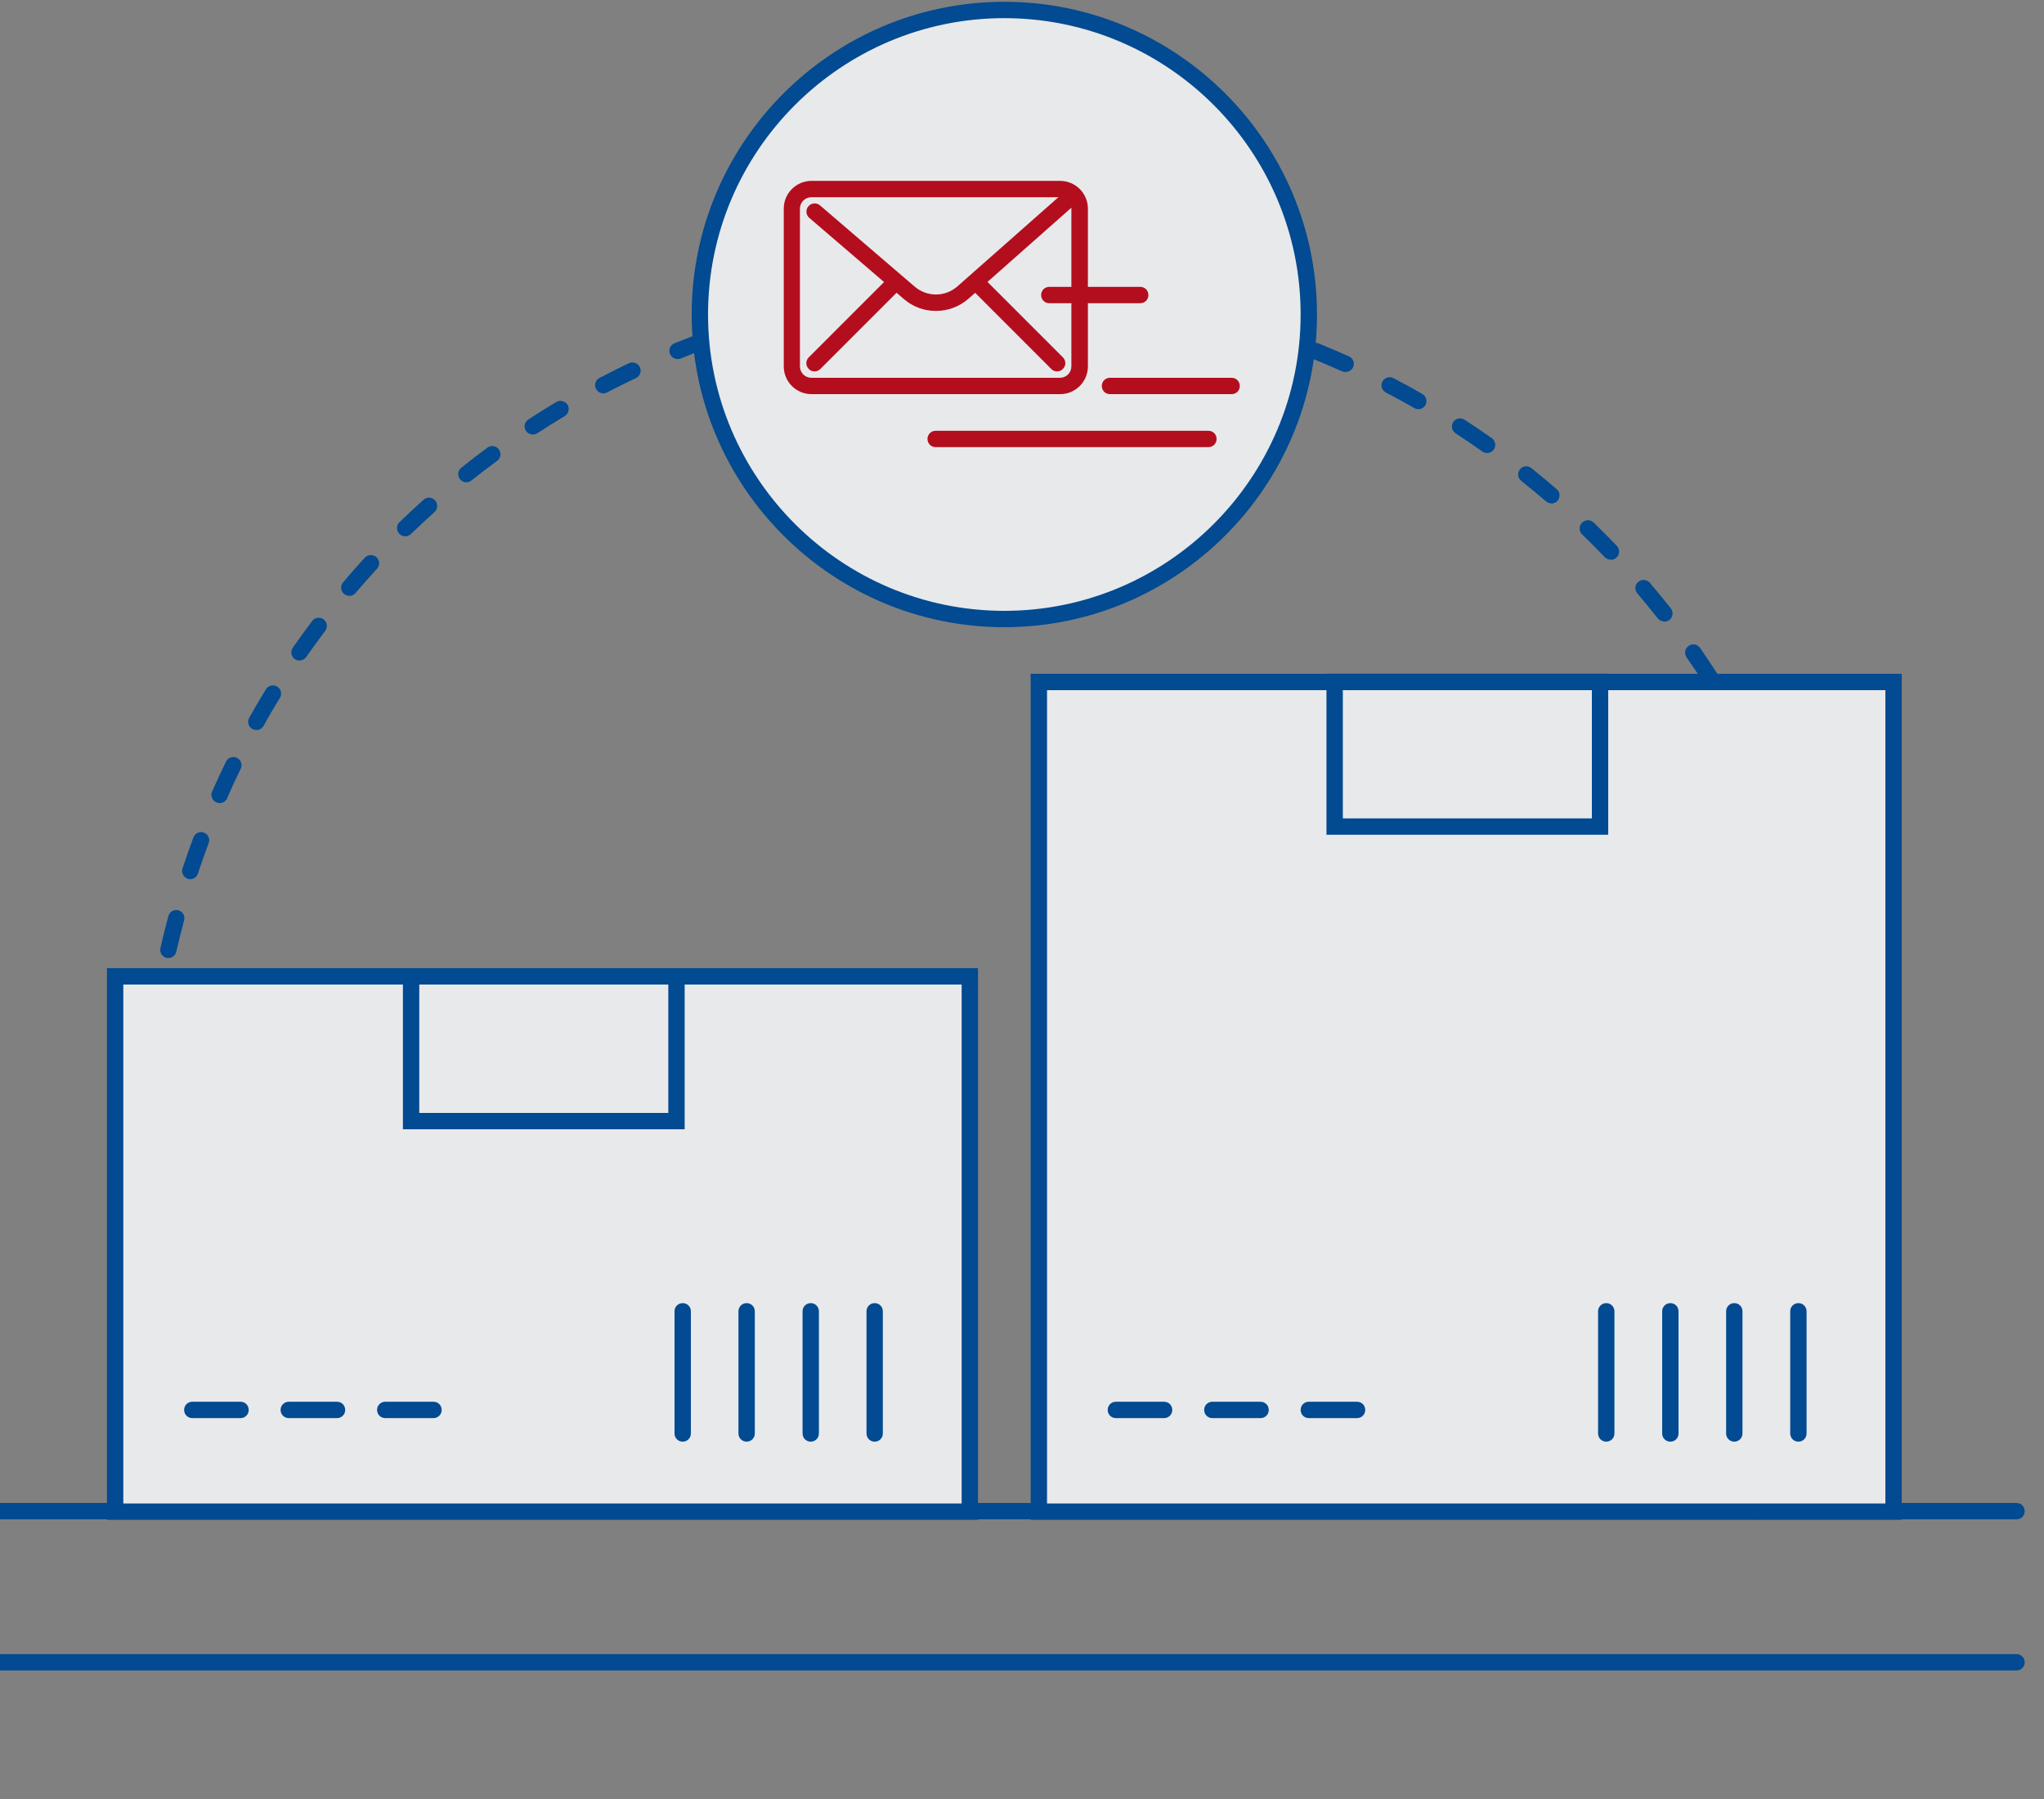 <svg id="a" data-name="Layer 1" xmlns="http://www.w3.org/2000/svg" xmlns:xlink="http://www.w3.org/1999/xlink" viewBox="0 0 125 110">
      <rect x="0" y="0" width="125" height="110" fill="#808080" stroke="none"/>
      <g id="d" data-name="Path 134305">
        <path d="M107.55,92.91c-.07,0-.15-.02-.22-.05-.25-.12-.35-.42-.23-.67l.1-.2c.12-.25.42-.35.67-.23s.35.42.23.67l-.1.2c-.09.18-.26.28-.45.28ZM14.2,92.7c-.19,0-.36-.1-.45-.28-.29-.61-.58-1.22-.85-1.83-.11-.25,0-.55.26-.66.25-.11.55,0,.66.26.26.6.54,1.2.83,1.8.12.25.02.55-.23.67-.07.03-.14.05-.22.05ZM108.88,89.98c-.06,0-.13-.01-.19-.04-.25-.11-.38-.4-.27-.65.25-.61.5-1.23.72-1.84.1-.26.38-.39.64-.29.26.1.39.38.29.64-.23.63-.48,1.26-.74,1.88-.08.19-.27.31-.46.31ZM12.24,88.1c-.2,0-.39-.12-.47-.33-.23-.63-.46-1.27-.67-1.91-.09-.26.06-.54.32-.63.27-.09.55.06.63.32.21.63.42,1.25.65,1.87.1.26-.04.55-.29.64-.06.02-.12.03-.17.03ZM110.57,85.27s-.1,0-.15-.02c-.26-.08-.41-.36-.33-.62.19-.63.38-1.27.54-1.9.07-.27.34-.43.61-.36.27.07.43.34.36.61-.17.65-.36,1.3-.55,1.94-.07.22-.26.35-.48.35ZM10.72,83.33c-.22,0-.42-.15-.48-.37-.17-.65-.33-1.31-.48-1.96-.06-.27.11-.54.38-.6.27-.06.54.11.6.38.14.64.3,1.28.47,1.92.07.27-.09.54-.36.61-.04.01-.09.02-.13.02ZM111.8,80.43s-.07,0-.1,0c-.27-.06-.44-.32-.39-.59.13-.65.25-1.3.36-1.95.04-.27.3-.46.57-.41.27.04.46.3.41.57-.11.66-.23,1.33-.36,1.99-.05.24-.26.4-.49.4ZM9.68,78.45c-.24,0-.45-.17-.49-.42-.11-.67-.21-1.33-.29-2-.03-.27.16-.52.43-.56.27-.04.52.16.56.43.08.65.18,1.31.28,1.96.04.27-.14.53-.41.57-.03,0-.05,0-.08,0ZM112.56,75.49s-.04,0-.05,0c-.27-.03-.47-.27-.45-.55.07-.66.12-1.32.17-1.97.02-.28.26-.49.53-.47.28.02.48.26.47.53-.04.67-.1,1.34-.17,2.01-.03.26-.24.45-.5.45ZM9.11,73.48c-.26,0-.48-.2-.5-.47-.04-.67-.07-1.34-.09-2.02,0-.28.21-.51.49-.51.26.01.51.21.51.49.02.66.05,1.32.09,1.98.02.28-.19.51-.47.53-.01,0-.02,0-.03,0ZM112.84,70.5h0c-.28,0-.5-.23-.5-.5v-.43c0-.52,0-1.04-.02-1.55,0-.28.21-.51.49-.51.27,0,.51.21.51.49.02.53.02,1.05.02,1.58v.44c0,.28-.23.5-.5.5ZM9.02,68.48h-.02c-.28,0-.49-.24-.48-.52.02-.67.06-1.35.1-2.02.02-.28.25-.49.53-.46.28.02.48.26.46.53-.05.66-.08,1.32-.1,1.98,0,.27-.23.48-.5.48ZM112.64,65.51c-.26,0-.47-.2-.5-.46-.06-.66-.13-1.31-.21-1.97-.04-.27.16-.52.43-.56.25-.04.52.16.56.43.08.67.16,1.34.22,2.01.02.28-.18.52-.45.54-.01,0-.03,0-.04,0ZM9.42,63.5s-.04,0-.06,0c-.27-.04-.47-.29-.43-.56.09-.67.18-1.34.3-2,.05-.27.3-.46.58-.41.27.05.46.3.41.58-.11.65-.21,1.3-.29,1.96-.03.25-.25.44-.5.44ZM111.97,60.56c-.24,0-.45-.17-.49-.41-.12-.65-.25-1.3-.4-1.94-.06-.27.11-.54.38-.6.27-.06.54.11.6.38.15.66.29,1.32.41,1.98.05.27-.13.53-.4.58-.03,0-.06,0-.09,0ZM10.3,58.58s-.07,0-.11-.01c-.27-.06-.44-.33-.38-.6.15-.66.31-1.31.49-1.96.07-.27.35-.42.61-.35.27.07.42.35.35.61-.17.64-.33,1.28-.48,1.92-.05.23-.26.39-.49.39ZM110.82,55.69c-.22,0-.42-.14-.48-.36-.18-.63-.38-1.26-.58-1.89-.09-.26.06-.54.32-.63.26-.09.54.06.63.32.21.64.41,1.28.6,1.93.08.27-.08.54-.34.62-.05.01-.09.02-.14.02ZM11.64,53.76c-.05,0-.1,0-.16-.03-.26-.09-.4-.37-.32-.63.21-.64.44-1.27.67-1.9.1-.26.39-.39.64-.29.26.1.39.38.29.64-.23.62-.45,1.24-.66,1.87-.07.21-.26.34-.47.34ZM109.2,50.96c-.2,0-.39-.12-.46-.32-.24-.61-.5-1.22-.76-1.83-.11-.25,0-.55.25-.66.25-.11.55,0,.66.26.27.62.53,1.24.78,1.86.1.26-.02.55-.28.65-.06.02-.12.04-.18.04ZM13.43,49.1c-.07,0-.14-.01-.2-.04-.25-.11-.37-.41-.26-.66.27-.61.56-1.23.85-1.83.12-.25.42-.35.67-.23.25.12.35.42.23.67-.29.59-.57,1.19-.83,1.8-.08.19-.27.3-.46.3ZM107.14,46.41c-.18,0-.36-.1-.45-.27-.3-.59-.61-1.17-.94-1.75-.13-.24-.05-.55.19-.68.24-.13.54-.05.68.19.33.58.64,1.18.95,1.78.13.25.03.55-.22.67-.07.04-.15.06-.23.06ZM15.67,44.63c-.08,0-.17-.02-.24-.06-.24-.14-.33-.44-.19-.68.33-.59.67-1.17,1.02-1.74.14-.24.45-.31.69-.17.24.14.31.45.17.69-.35.56-.68,1.13-1,1.71-.09.16-.26.26-.44.26ZM104.66,42.07c-.16,0-.33-.08-.42-.23-.36-.56-.72-1.11-1.1-1.65-.16-.23-.1-.54.13-.7.23-.16.54-.1.7.13.38.55.75,1.11,1.12,1.68.15.23.08.54-.15.69-.08.05-.18.08-.27.08ZM18.32,40.39c-.1,0-.2-.03-.29-.09-.23-.16-.28-.47-.12-.7.38-.55.78-1.1,1.18-1.63.17-.22.48-.26.7-.1.22.17.26.48.1.7-.4.53-.78,1.06-1.16,1.6-.1.14-.25.21-.41.21ZM101.77,38c-.15,0-.29-.07-.39-.19-.41-.52-.83-1.03-1.25-1.53-.18-.21-.15-.53.06-.7.21-.18.53-.15.71.06.43.51.86,1.03,1.28,1.56.17.22.13.53-.08.7-.09.07-.2.11-.31.11ZM21.36,36.43c-.11,0-.23-.04-.32-.12-.21-.18-.24-.49-.06-.7.43-.51.88-1.02,1.33-1.51.19-.2.5-.22.71-.03s.22.5.03.71c-.45.49-.88.98-1.31,1.48-.1.12-.24.18-.38.18ZM98.5,34.22c-.13,0-.26-.05-.36-.15-.46-.48-.92-.95-1.39-1.4-.2-.19-.2-.51,0-.71.19-.2.51-.2.71-.01.48.47.95.94,1.42,1.43.19.2.18.52-.02.71-.1.09-.22.14-.34.14ZM24.78,32.79c-.13,0-.26-.05-.36-.15-.19-.2-.19-.52.01-.71.48-.47.97-.92,1.47-1.37.2-.19.52-.17.71.04.18.21.17.52-.04.71-.49.44-.97.89-1.45,1.35-.1.09-.22.14-.35.14ZM94.88,30.78c-.12,0-.23-.04-.33-.12-.5-.43-1.01-.85-1.52-1.26-.22-.17-.25-.49-.08-.7.17-.22.49-.25.7-.08.52.42,1.04.85,1.55,1.29.21.18.23.5.05.71-.1.11-.24.17-.38.17ZM28.52,29.49c-.15,0-.29-.06-.39-.19-.17-.22-.14-.53.08-.7.52-.42,1.06-.83,1.6-1.23.22-.16.54-.12.7.11.16.22.12.54-.11.7-.53.39-1.06.79-1.57,1.2-.09.07-.2.11-.31.11ZM90.95,27.7c-.1,0-.2-.03-.29-.09-.54-.38-1.08-.75-1.64-1.11-.23-.15-.3-.46-.15-.69.15-.23.46-.3.69-.15.56.37,1.12.74,1.67,1.13.22.16.28.47.12.7-.1.14-.25.21-.41.21ZM32.58,26.57c-.16,0-.32-.08-.42-.23-.15-.23-.08-.54.15-.69.56-.37,1.13-.72,1.71-1.07.24-.14.54-.06.69.17.14.24.06.54-.17.69-.57.34-1.13.69-1.68,1.05-.08.05-.18.08-.27.08ZM86.74,25.02c-.08,0-.17-.02-.25-.07-.57-.33-1.15-.64-1.74-.95-.24-.13-.34-.43-.21-.67s.43-.34.67-.21c.6.31,1.19.63,1.77.97.24.14.32.44.19.68-.09.16-.26.25-.43.25ZM36.89,24.05c-.18,0-.35-.1-.44-.27-.13-.24-.03-.55.21-.67.47-.25.95-.48,1.42-.72l.38-.18c.25-.12.55-.01.67.24.12.25.01.55-.24.67l-.38.18c-.47.23-.94.46-1.4.7-.07.04-.15.06-.23.06ZM82.29,22.75c-.07,0-.14-.01-.21-.04-.6-.27-1.21-.53-1.82-.78-.26-.1-.38-.4-.27-.65.1-.26.39-.38.65-.28.62.25,1.24.52,1.86.79.25.11.36.41.25.66-.08.19-.27.29-.46.29ZM41.43,21.95c-.2,0-.38-.12-.46-.31-.1-.26.02-.55.28-.65.63-.25,1.25-.5,1.89-.72.26-.09.55.04.64.3.09.26-.04.55-.3.64-.62.22-1.24.46-1.85.71-.06.02-.12.04-.19.04ZM77.64,20.91c-.05,0-.11,0-.16-.03-.63-.21-1.25-.41-1.89-.6-.26-.08-.42-.36-.34-.62.08-.26.36-.42.62-.34.64.19,1.29.4,1.92.61.26.09.4.37.31.63-.07.21-.27.34-.47.34ZM46.14,20.29c-.22,0-.41-.14-.48-.36-.08-.26.07-.54.34-.62.65-.19,1.3-.37,1.95-.54.27-.07.54.09.61.36.07.27-.09.54-.36.61-.64.16-1.27.34-1.91.53-.05.01-.1.02-.14.02ZM72.83,19.53s-.08,0-.12-.01c-.64-.15-1.29-.29-1.94-.42-.27-.05-.45-.32-.39-.59.05-.27.31-.45.59-.39.66.13,1.32.27,1.97.43.27.06.43.33.37.6-.05.23-.26.38-.49.38ZM51,19.1c-.23,0-.44-.17-.49-.4-.05-.27.12-.53.39-.59.66-.13,1.33-.25,1.99-.35.27-.04.53.15.57.42.04.27-.14.53-.42.57-.65.1-1.3.22-1.95.34-.03,0-.06,0-.1,0ZM67.92,18.62s-.05,0-.07,0c-.66-.09-1.31-.17-1.97-.23-.27-.03-.48-.27-.45-.55.03-.27.27-.47.55-.45.67.07,1.34.14,2.01.23.27.04.47.29.43.56-.03.25-.25.43-.49.43ZM55.94,18.38c-.25,0-.47-.19-.5-.45-.03-.27.17-.52.45-.55.67-.06,1.34-.12,2.01-.15.27-.02.51.19.53.47s-.19.51-.47.53c-.66.04-1.32.09-1.98.15-.02,0-.03,0-.05,0ZM62.94,18.18s-.01,0-.02,0c-.66-.03-1.32-.04-1.98-.04-.28,0-.5-.22-.5-.5s.22-.5.5-.5h0c.67,0,1.35.01,2.02.04.28.01.49.24.48.52-.01.27-.23.48-.5.48Z" style="fill: #024a91;"/>
      </g>
      <g id="e" data-name="Path 134306">
        <path d="M80.04,19.23c0,10.28-8.34,18.62-18.62,18.62s-18.62-8.34-18.62-18.62S51.14.61,61.42.61h0c10.28,0,18.62,8.34,18.62,18.62" style="fill: #fff;"/>
      </g>
      <g id="f" data-name="Path 134307">
        <path d="M80.04,19.23c0,10.28-8.34,18.62-18.62,18.62s-18.62-8.34-18.62-18.62S51.14.61,61.42.61h0c10.28,0,18.62,8.34,18.62,18.62Z" style="fill: #e8e9eb;"/>
        <path d="M61.42,38.35c-10.54,0-19.12-8.58-19.12-19.12S50.88.11,61.42.11s19.12,8.58,19.12,19.12-8.58,19.12-19.12,19.12ZM61.42,1.11c-9.99,0-18.12,8.13-18.12,18.12s8.13,18.12,18.12,18.12,18.12-8.13,18.12-18.12S71.41,1.11,61.42,1.11Z" style="fill: #024a91;"/>
      </g>
      <g id="g" data-name="Line 41033">
        <path d="M123.32,92.9H0c-.28,0-.5-.22-.5-.5s.22-.5.5-.5h123.32c.28,0,.5.22.5.5s-.22.5-.5.5Z" style="fill: #024a91;"/>
      </g>
      <g id="h" data-name="Line 41034">
        <path d="M123.32,102.14H0c-.28,0-.5-.22-.5-.5s.22-.5.5-.5h123.32c.28,0,.5.22.5.5s-.22.5-.5.5Z" style="fill: #024a91;"/>
      </g>
      <g id="i" data-name="Rectangle 8769">
        <rect x="7.04" y="59.7" width="52.27" height="32.73" style="fill: #e8e9eb;"/>
      </g>
      <g id="j" data-name="Rectangle 8770">
        <path d="M59.81,92.93H6.54v-33.73h53.27v33.73ZM7.54,91.93h51.27v-31.73H7.54v31.73Z" style="fill: #024a91;"/>
      </g>
      <g id="k" data-name="Rectangle 8771">
        <path d="M41.87,69.05h-17.23v-9.85h17.23v9.85ZM25.64,68.05h15.23v-7.85h-15.23v7.85Z" style="fill: #024a91;"/>
      </g>
      <g id="l" data-name="Line 41037">
        <path d="M26.51,86.71h-2.95c-.28,0-.5-.22-.5-.5s.22-.5.5-.5h2.95c.28,0,.5.22.5.5s-.22.5-.5.5Z" style="fill: #024a91;"/>
      </g>
      <g id="m" data-name="Line 41038">
        <path d="M45.66,88.15c-.28,0-.5-.22-.5-.5v-7.47c0-.28.22-.5.5-.5s.5.22.5.5v7.47c0,.28-.22.5-.5.5Z" style="fill: #024a91;"/>
      </g>
      <g id="n" data-name="Line 41039">
        <path d="M41.75,88.15c-.28,0-.5-.22-.5-.5v-7.47c0-.28.22-.5.5-.5s.5.22.5.5v7.47c0,.28-.22.5-.5.5Z" style="fill: #024a91;"/>
      </g>
      <g id="o" data-name="Line 41040">
        <path d="M49.58,88.15c-.28,0-.5-.22-.5-.5v-7.47c0-.28.22-.5.5-.5s.5.22.5.5v7.47c0,.28-.22.5-.5.5Z" style="fill: #024a91;"/>
      </g>
      <g id="p" data-name="Line 41041">
        <path d="M53.49,88.15c-.28,0-.5-.22-.5-.5v-7.47c0-.28.22-.5.5-.5s.5.22.5.5v7.47c0,.28-.22.5-.5.5Z" style="fill: #024a91;"/>
      </g>
      <g id="q" data-name="Rectangle 8772">
        <rect x="63.53" y="41.69" width="52.27" height="50.74" style="fill: #e8e9eb;"/>
      </g>
      <g id="r" data-name="Rectangle 8773">
        <path d="M116.3,92.93h-53.27v-51.73h53.27v51.73ZM64.03,91.93h51.27v-49.73h-51.27v49.73Z" style="fill: #024a91;"/>
      </g>
      <g id="s" data-name="Rectangle 8774">
        <path d="M98.35,51.04h-17.23v-9.85h17.23v9.85ZM82.12,50.04h15.23v-7.85h-15.23v7.85Z" style="fill: #024a91;"/>
      </g>
      <g id="t" data-name="Line 41042">
        <path d="M71.19,86.71h-2.95c-.28,0-.5-.22-.5-.5s.22-.5.5-.5h2.95c.28,0,.5.22.5.5s-.22.5-.5.5Z" style="fill: #024a91;"/>
      </g>
      <g id="u" data-name="Line 41043">
        <path d="M77.09,86.71h-2.95c-.28,0-.5-.22-.5-.5s.22-.5.5-.5h2.95c.28,0,.5.22.5.5s-.22.5-.5.5Z" style="fill: #024a91;"/>
      </g>
      <g id="v" data-name="Line 41044">
        <path d="M82.99,86.71h-2.95c-.28,0-.5-.22-.5-.5s.22-.5.5-.5h2.95c.28,0,.5.22.5.5s-.22.5-.5.5Z" style="fill: #024a91;"/>
      </g>
      <g id="w" data-name="Line 41045">
        <path d="M102.15,88.15c-.28,0-.5-.22-.5-.5v-7.47c0-.28.22-.5.5-.5s.5.22.5.5v7.47c0,.28-.22.5-.5.5Z" style="fill: #024a91;"/>
      </g>
      <g id="x" data-name="Line 41046">
        <path d="M98.23,88.15c-.28,0-.5-.22-.5-.5v-7.47c0-.28.22-.5.5-.5s.5.22.5.5v7.47c0,.28-.22.5-.5.5Z" style="fill: #024a91;"/>
      </g>
      <g id="y" data-name="Line 41047">
        <path d="M106.06,88.15c-.28,0-.5-.22-.5-.5v-7.47c0-.28.22-.5.5-.5s.5.22.5.5v7.47c0,.28-.22.5-.5.5Z" style="fill: #024a91;"/>
      </g>
      <g id="z" data-name="Line 41048">
        <path d="M109.98,88.15c-.28,0-.5-.22-.5-.5v-7.47c0-.28.22-.5.5-.5s.5.22.5.5v7.47c0,.28-.22.5-.5.5Z" style="fill: #024a91;"/>
      </g>
      <g id="aa" data-name="Rectangle 8775">
        <path d="M64.83,24.1h-15.2c-.94,0-1.7-.76-1.7-1.7v-9.64c0-.94.76-1.7,1.7-1.7h15.2c.94,0,1.7.76,1.7,1.7v9.64c0,.94-.76,1.7-1.7,1.7ZM49.62,12.06c-.39,0-.7.31-.7.7v9.64c0,.39.31.7.7.7h15.2c.39,0,.7-.31.7-.7v-9.64c0-.39-.32-.7-.7-.7h-15.2Z" style="fill: #b30e1e;"/>
      </g>
      <g id="ab" data-name="Path 134308">
        <path d="M57.22,19.01c-.69,0-1.39-.24-1.95-.73l-5.78-4.96c-.21-.18-.23-.5-.05-.71.18-.21.5-.23.71-.05l5.78,4.96c.76.65,1.85.65,2.61,0l6.74-5.95c.21-.18.52-.16.71.04.18.21.16.52-.04.71l-6.74,5.96c-.57.49-1.27.73-1.96.73Z" style="fill: #b30e1e;"/>
      </g>
      <g id="ac" data-name="Line 41049">
        <path d="M64.64,22.71c-.13,0-.26-.05-.35-.15l-4.63-4.63c-.2-.2-.2-.51,0-.71s.51-.2.71,0l4.63,4.63c.2.2.2.51,0,.71-.1.1-.23.15-.35.15Z" style="fill: #b30e1e;"/>
      </g>
      <g id="ad" data-name="Line 41050">
        <path d="M49.81,22.71c-.13,0-.26-.05-.35-.15-.2-.2-.2-.51,0-.71l4.86-4.86c.2-.2.51-.2.71,0s.2.51,0,.71l-4.86,4.86c-.1.1-.23.15-.35.15Z" style="fill: #b30e1e;"/>
      </g>
      <g id="ae" data-name="Line 41051">
        <path d="M69.73,18.54h-5.56c-.28,0-.5-.22-.5-.5s.22-.5.5-.5h5.56c.28,0,.5.22.5.5s-.22.5-.5.5Z" style="fill: #b30e1e;"/>
      </g>
      <g id="af" data-name="Line 41052">
        <path d="M75.32,24.1h-7.44c-.28,0-.5-.22-.5-.5s.22-.5.5-.5h7.44c.28,0,.5.22.5.5s-.22.5-.5.5Z" style="fill: #b30e1e;"/>
      </g>
      <g id="ag" data-name="Line 41053">
        <path d="M73.9,27.34h-16.68c-.28,0-.5-.22-.5-.5s.22-.5.5-.5h16.68c.28,0,.5.22.5.5s-.22.5-.5.5Z" style="fill: #b30e1e;"/>
      </g>
      <g id="ah" data-name="Line 41035">
        <path d="M14.71,86.71h-2.95c-.28,0-.5-.22-.5-.5s.22-.5.5-.5h2.95c.28,0,.5.22.5.5s-.22.5-.5.5Z" style="fill: #024a91;"/>
      </g>
      <g id="ai" data-name="Line 41036">
        <path d="M20.61,86.71h-2.95c-.28,0-.5-.22-.5-.5s.22-.5.5-.5h2.95c.28,0,.5.22.5.5s-.22.5-.5.5Z" style="fill: #024a91;"/>
      </g>
</svg>